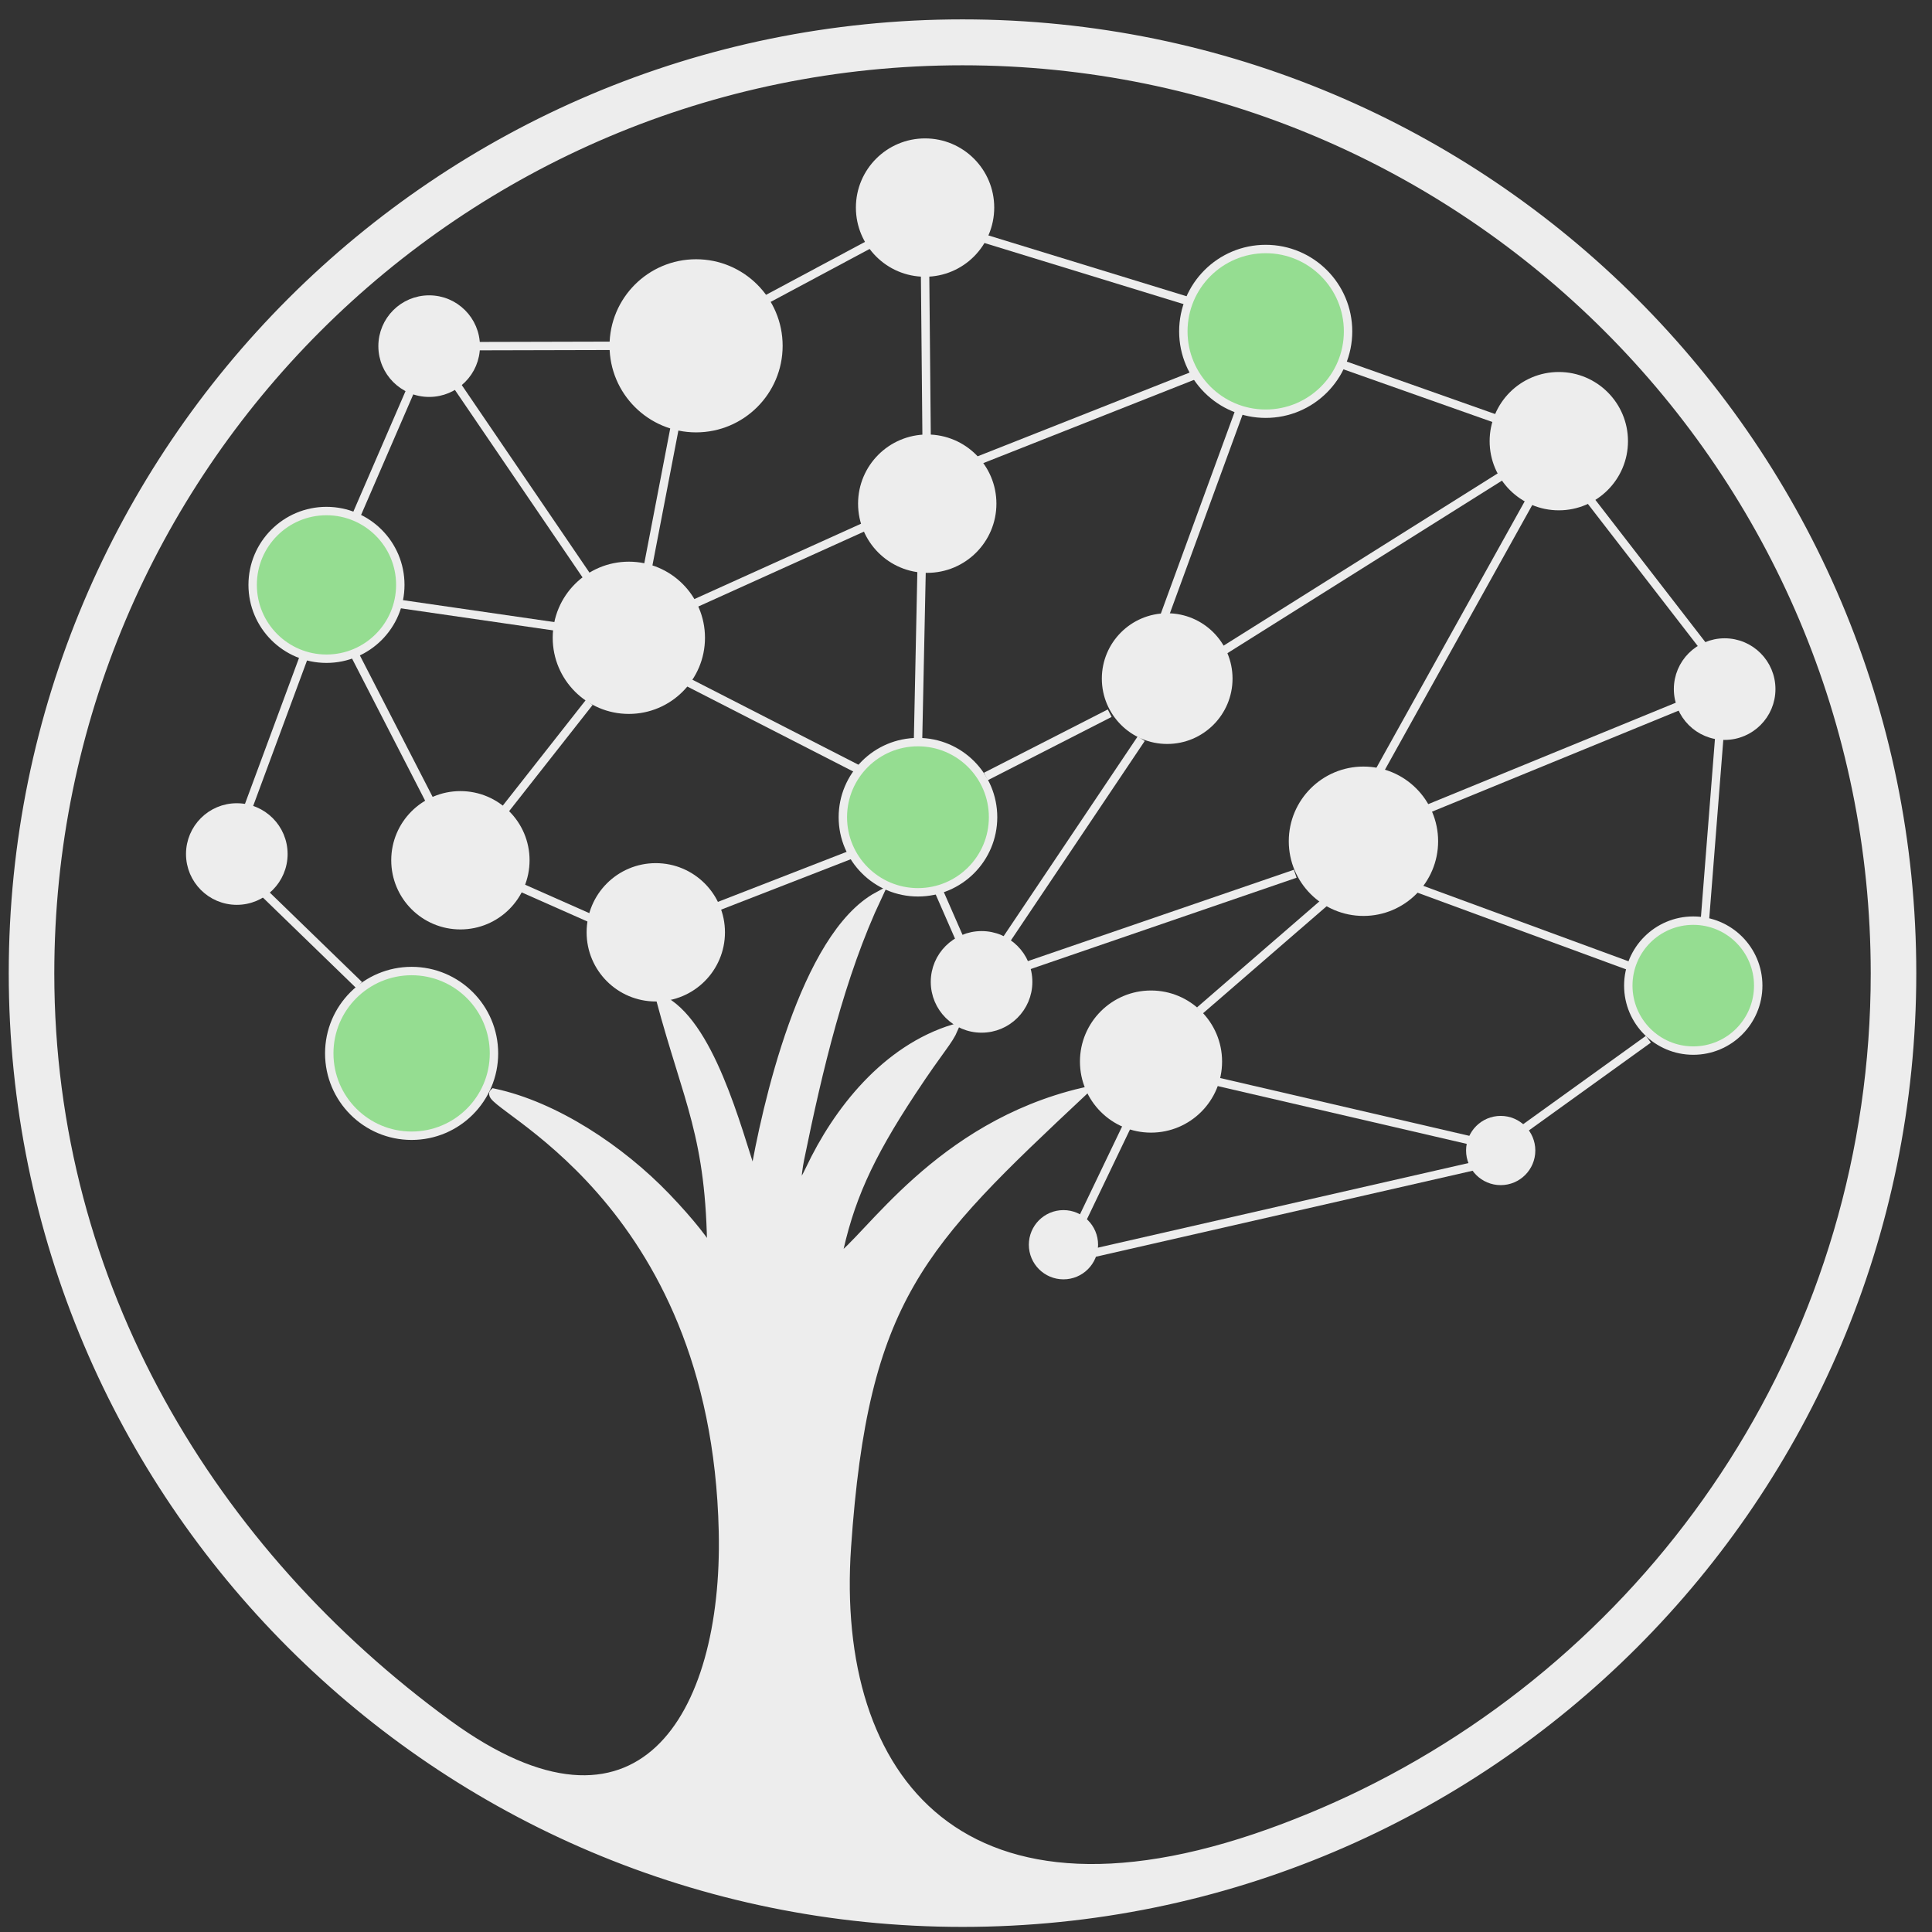 <svg width="97" height="97" viewBox="0 0 97 97" fill="none" xmlns="http://www.w3.org/2000/svg">
<rect x="0" y="0" width="97" height="97" fill="#333333" stroke="none"/>
<g id="Frame 1">
<path id="Vector" fill-rule="evenodd" clip-rule="evenodd" d="M46.088 37.259C48.171 37.259 49.859 38.947 49.859 41.029C49.859 43.112 48.171 44.8 46.088 44.8C44.006 44.8 42.317 43.112 42.317 41.029C42.317 38.947 44.006 37.259 46.088 37.259Z" fill="#95DD91"/>
<path id="Vector_2" d="M46.088 37.259C48.171 37.259 49.859 38.947 49.859 41.029C49.859 43.112 48.171 44.8 46.088 44.8C44.006 44.8 42.317 43.112 42.317 41.029C42.317 38.947 44.006 37.259 46.088 37.259Z" stroke="#EDEDED" stroke-width="0.422" stroke-miterlimit="22.926"/>
<path id="Vector_3" fill-rule="evenodd" clip-rule="evenodd" d="M68.455 38.698C70.409 38.698 71.993 40.283 71.993 42.236C71.993 44.191 70.409 45.775 68.455 45.775C66.501 45.775 64.917 44.191 64.917 42.236C64.917 40.283 66.501 38.698 68.455 38.698Z" fill="#EDEDED"/>
<path id="Vector_4" d="M68.455 38.698C70.409 38.698 71.993 40.283 71.993 42.236C71.993 44.191 70.409 45.775 68.455 45.775C66.501 45.775 64.917 44.191 64.917 42.236C64.917 40.283 66.501 38.698 68.455 38.698Z" stroke="#EDEDED" stroke-width="0.422" stroke-miterlimit="22.926"/>
<path id="Vector_5" fill-rule="evenodd" clip-rule="evenodd" d="M16.391 25.658C18.438 25.658 20.098 27.318 20.098 29.365C20.098 31.412 18.438 33.072 16.391 33.072C14.344 33.072 12.685 31.412 12.685 29.365C12.685 27.318 14.344 25.658 16.391 25.658Z" fill="#95DD91"/>
<path id="Vector_6" d="M16.391 25.658C18.438 25.658 20.098 27.318 20.098 29.365C20.098 31.412 18.438 33.072 16.391 33.072C14.344 33.072 12.685 31.412 12.685 29.365C12.685 27.318 14.344 25.658 16.391 25.658Z" stroke="#EDEDED" stroke-width="0.422" stroke-miterlimit="22.926"/>
<path id="Vector_7" fill-rule="evenodd" clip-rule="evenodd" d="M31.572 28.411C33.567 28.411 35.184 30.027 35.184 32.022C35.184 34.016 33.567 35.633 31.572 35.633C29.578 35.633 27.961 34.016 27.961 32.022C27.961 30.027 29.578 28.411 31.572 28.411Z" fill="#EDEDED"/>
<path id="Vector_8" d="M31.572 28.411C33.567 28.411 35.184 30.027 35.184 32.022C35.184 34.016 33.567 35.633 31.572 35.633C29.578 35.633 27.961 34.016 27.961 32.022C27.961 30.027 29.578 28.411 31.572 28.411Z" stroke="#EDEDED" stroke-width="0.422" stroke-miterlimit="22.926"/>
<path id="Vector_9" fill-rule="evenodd" clip-rule="evenodd" d="M34.948 13.227C37.232 13.227 39.083 15.079 39.083 17.362C39.083 19.646 37.232 21.497 34.948 21.497C32.665 21.497 30.814 19.646 30.814 17.362C30.814 15.079 32.665 13.227 34.948 13.227Z" fill="#EDEDED"/>
<path id="Vector_10" d="M34.948 13.227C37.232 13.227 39.083 15.079 39.083 17.362C39.083 19.646 37.232 21.497 34.948 21.497C32.665 21.497 30.814 19.646 30.814 17.362C30.814 15.079 32.665 13.227 34.948 13.227Z" stroke="#EDEDED" stroke-width="0.422" stroke-miterlimit="22.926"/>
<path id="Vector_11" fill-rule="evenodd" clip-rule="evenodd" d="M63.547 12.502C65.831 12.502 67.682 14.353 67.682 16.637C67.682 18.92 65.831 20.771 63.547 20.771C61.263 20.771 59.412 18.92 59.412 16.637C59.412 14.353 61.263 12.502 63.547 12.502Z" fill="#95DD91"/>
<path id="Vector_12" d="M63.547 12.502C65.831 12.502 67.682 14.353 67.682 16.637C67.682 18.92 65.831 20.771 63.547 20.771C61.263 20.771 59.412 18.92 59.412 16.637C59.412 14.353 61.263 12.502 63.547 12.502Z" stroke="#EDEDED" stroke-width="0.422" stroke-miterlimit="22.926"/>
<path id="Vector_13" fill-rule="evenodd" clip-rule="evenodd" d="M58.601 31.001C60.297 31.001 61.671 32.376 61.671 34.071C61.671 35.767 60.297 37.141 58.601 37.141C56.906 37.141 55.531 35.767 55.531 34.071C55.531 32.376 56.906 31.001 58.601 31.001Z" fill="#EDEDED"/>
<path id="Vector_14" d="M58.601 31.001C60.297 31.001 61.671 32.376 61.671 34.071C61.671 35.767 60.297 37.141 58.601 37.141C56.906 37.141 55.531 35.767 55.531 34.071C55.531 32.376 56.906 31.001 58.601 31.001Z" stroke="#EDEDED" stroke-width="0.422" stroke-miterlimit="22.926"/>
<path id="Vector_15" fill-rule="evenodd" clip-rule="evenodd" d="M57.789 49.941C59.643 49.941 61.146 51.444 61.146 53.298C61.146 55.152 59.643 56.655 57.789 56.655C55.935 56.655 54.432 55.152 54.432 53.298C54.432 51.444 55.935 49.941 57.789 49.941Z" fill="#EDEDED"/>
<path id="Vector_16" d="M57.789 49.941C59.643 49.941 61.146 51.444 61.146 53.298C61.146 55.152 59.643 56.655 57.789 56.655C55.935 56.655 54.432 55.152 54.432 53.298C54.432 51.444 55.935 49.941 57.789 49.941Z" stroke="#EDEDED" stroke-width="0.422" stroke-miterlimit="22.926"/>
<path id="Vector_17" fill-rule="evenodd" clip-rule="evenodd" d="M20.666 48.753C22.95 48.753 24.801 50.604 24.801 52.887C24.801 55.171 22.95 57.022 20.666 57.022C18.383 57.022 16.531 55.171 16.531 52.887C16.531 50.604 18.383 48.753 20.666 48.753Z" fill="#95DD91"/>
<path id="Vector_18" d="M20.666 48.753C22.95 48.753 24.801 50.604 24.801 52.887C24.801 55.171 22.95 57.022 20.666 57.022C18.383 57.022 16.531 55.171 16.531 52.887C16.531 50.604 18.383 48.753 20.666 48.753Z" stroke="#EDEDED" stroke-width="0.422" stroke-miterlimit="22.926"/>
<path id="Vector_19" fill-rule="evenodd" clip-rule="evenodd" d="M46.554 22.026C48.355 22.026 49.816 23.486 49.816 25.288C49.816 27.09 48.355 28.55 46.554 28.55C44.752 28.55 43.292 27.09 43.292 25.288C43.292 23.486 44.752 22.026 46.554 22.026Z" fill="#EDEDED"/>
<path id="Vector_20" d="M46.554 22.026C48.355 22.026 49.816 23.486 49.816 25.288C49.816 27.09 48.355 28.55 46.554 28.55C44.752 28.55 43.292 27.09 43.292 25.288C43.292 23.486 44.752 22.026 46.554 22.026Z" stroke="#EDEDED" stroke-width="0.422" stroke-miterlimit="22.926"/>
<path id="Vector_21" fill-rule="evenodd" clip-rule="evenodd" d="M78.263 18.888C80.064 18.888 81.525 20.348 81.525 22.149C81.525 23.951 80.064 25.411 78.263 25.411C76.461 25.411 75.001 23.951 75.001 22.149C75.001 20.348 76.461 18.888 78.263 18.888Z" fill="#EDEDED"/>
<path id="Vector_22" d="M78.263 18.888C80.064 18.888 81.525 20.348 81.525 22.149C81.525 23.951 80.064 25.411 78.263 25.411C76.461 25.411 75.001 23.951 75.001 22.149C75.001 20.348 76.461 18.888 78.263 18.888Z" stroke="#EDEDED" stroke-width="0.422" stroke-miterlimit="22.926"/>
<path id="Vector_23" fill-rule="evenodd" clip-rule="evenodd" d="M46.445 7.16C48.246 7.16 49.706 8.621 49.706 10.422C49.706 12.223 48.246 13.684 46.445 13.684C44.643 13.684 43.183 12.223 43.183 10.422C43.183 8.621 44.643 7.16 46.445 7.16Z" fill="#EDEDED"/>
<path id="Vector_24" d="M46.445 7.16C48.246 7.16 49.706 8.621 49.706 10.422C49.706 12.223 48.246 13.684 46.445 13.684C44.643 13.684 43.183 12.223 43.183 10.422C43.183 8.621 44.643 7.16 46.445 7.16Z" stroke="#EDEDED" stroke-width="0.422" stroke-miterlimit="22.926"/>
<path id="Vector_25" fill-rule="evenodd" clip-rule="evenodd" d="M32.925 43.547C34.726 43.547 36.187 45.008 36.187 46.809C36.187 48.611 34.726 50.071 32.925 50.071C31.123 50.071 29.663 48.611 29.663 46.809C29.663 45.008 31.123 43.547 32.925 43.547Z" fill="#EDEDED"/>
<path id="Vector_26" d="M32.925 43.547C34.726 43.547 36.187 45.008 36.187 46.809C36.187 48.611 34.726 50.071 32.925 50.071C31.123 50.071 29.663 48.611 29.663 46.809C29.663 45.008 31.123 43.547 32.925 43.547Z" stroke="#EDEDED" stroke-width="0.422" stroke-miterlimit="22.926"/>
<path id="Vector_27" fill-rule="evenodd" clip-rule="evenodd" d="M23.115 39.93C24.917 39.93 26.377 41.39 26.377 43.191C26.377 44.993 24.917 46.453 23.115 46.453C21.314 46.453 19.854 44.993 19.854 43.191C19.854 41.39 21.314 39.93 23.115 39.93Z" fill="#EDEDED"/>
<path id="Vector_28" d="M23.115 39.93C24.917 39.93 26.377 41.39 26.377 43.191C26.377 44.993 24.917 46.453 23.115 46.453C21.314 46.453 19.854 44.993 19.854 43.191C19.854 41.39 21.314 39.93 23.115 39.93Z" stroke="#EDEDED" stroke-width="0.422" stroke-miterlimit="22.926"/>
<path id="Vector_29" fill-rule="evenodd" clip-rule="evenodd" d="M11.889 40.539C13.181 40.539 14.229 41.586 14.229 42.878C14.229 44.17 13.181 45.218 11.889 45.218C10.597 45.218 9.55 44.17 9.55 42.878C9.55 41.586 10.597 40.539 11.889 40.539Z" fill="#EDEDED"/>
<path id="Vector_30" d="M11.889 40.539C13.181 40.539 14.229 41.586 14.229 42.878C14.229 44.17 13.181 45.218 11.889 45.218C10.597 45.218 9.55 44.17 9.55 42.878C9.55 41.586 10.597 40.539 11.889 40.539Z" stroke="#EDEDED" stroke-width="0.422" stroke-miterlimit="22.926"/>
<path id="Vector_31" fill-rule="evenodd" clip-rule="evenodd" d="M49.282 46.958C50.574 46.958 51.621 48.005 51.621 49.297C51.621 50.59 50.574 51.637 49.282 51.637C47.99 51.637 46.942 50.59 46.942 49.297C46.942 48.005 47.99 46.958 49.282 46.958Z" fill="#EDEDED"/>
<path id="Vector_32" d="M49.282 46.958C50.574 46.958 51.621 48.005 51.621 49.297C51.621 50.59 50.574 51.637 49.282 51.637C47.99 51.637 46.942 50.59 46.942 49.297C46.942 48.005 47.99 46.958 49.282 46.958Z" stroke="#EDEDED" stroke-width="0.422" stroke-miterlimit="22.926"/>
<path id="Vector_33" fill-rule="evenodd" clip-rule="evenodd" d="M86.59 32.258C87.882 32.258 88.929 33.306 88.929 34.598C88.929 35.89 87.882 36.938 86.59 36.938C85.297 36.938 84.25 35.89 84.25 34.598C84.25 33.306 85.297 32.258 86.59 32.258Z" fill="#EDEDED"/>
<path id="Vector_34" d="M86.59 32.258C87.882 32.258 88.929 33.306 88.929 34.598C88.929 35.89 87.882 36.938 86.59 36.938C85.297 36.938 84.25 35.89 84.25 34.598C84.25 33.306 85.297 32.258 86.59 32.258Z" stroke="#EDEDED" stroke-width="0.422" stroke-miterlimit="22.926"/>
<path id="Vector_35" fill-rule="evenodd" clip-rule="evenodd" d="M85.014 46.223C86.815 46.223 88.275 47.684 88.275 49.484C88.275 51.286 86.815 52.747 85.014 52.747C83.212 52.747 81.752 51.286 81.752 49.484C81.752 47.684 83.212 46.223 85.014 46.223Z" fill="#95DD91"/>
<path id="Vector_36" d="M85.014 46.223C86.815 46.223 88.275 47.684 88.275 49.484C88.275 51.286 86.815 52.747 85.014 52.747C83.212 52.747 81.752 51.286 81.752 49.484C81.752 47.684 83.212 46.223 85.014 46.223Z" stroke="#EDEDED" stroke-width="0.422" stroke-miterlimit="22.926"/>
<path id="Vector_37" fill-rule="evenodd" clip-rule="evenodd" d="M21.547 15.039C22.839 15.039 23.886 16.087 23.886 17.379C23.886 18.671 22.839 19.718 21.547 19.718C20.255 19.718 19.207 18.671 19.207 17.379C19.207 16.087 20.255 15.039 21.547 15.039Z" fill="#EDEDED"/>
<path id="Vector_38" d="M21.547 15.039C22.839 15.039 23.886 16.087 23.886 17.379C23.886 18.671 22.839 19.718 21.547 19.718C20.255 19.718 19.207 18.671 19.207 17.379C19.207 16.087 20.255 15.039 21.547 15.039Z" stroke="#EDEDED" stroke-width="0.422" stroke-miterlimit="22.926"/>
<path id="Vector_39" fill-rule="evenodd" clip-rule="evenodd" d="M53.393 60.967C54.237 60.967 54.92 61.651 54.92 62.494C54.92 63.337 54.237 64.021 53.393 64.021C52.55 64.021 51.866 63.337 51.866 62.494C51.866 61.651 52.55 60.967 53.393 60.967Z" fill="#EDEDED"/>
<path id="Vector_40" d="M53.393 60.967C54.237 60.967 54.92 61.651 54.92 62.494C54.92 63.337 54.237 64.021 53.393 64.021C52.55 64.021 51.866 63.337 51.866 62.494C51.866 61.651 52.55 60.967 53.393 60.967Z" stroke="#EDEDED" stroke-width="0.422" stroke-miterlimit="22.926"/>
<path id="Vector_41" fill-rule="evenodd" clip-rule="evenodd" d="M75.346 56.237C76.189 56.237 76.873 56.921 76.873 57.764C76.873 58.607 76.189 59.291 75.346 59.291C74.502 59.291 73.818 58.607 73.818 57.764C73.818 56.921 74.502 56.237 75.346 56.237Z" fill="#EDEDED"/>
<path id="Vector_42" d="M75.346 56.237C76.189 56.237 76.873 56.921 76.873 57.764C76.873 58.607 76.189 59.291 75.346 59.291C74.502 59.291 73.818 58.607 73.818 57.764C73.818 56.921 74.502 56.237 75.346 56.237Z" stroke="#EDEDED" stroke-width="0.422" stroke-miterlimit="22.926"/>
<path id="Vector_43" d="M12.435 40.602L15.255 32.985" stroke="#EDEDED" stroke-width="0.422" stroke-miterlimit="22.926"/>
<path id="Vector_44" d="M17.763 32.774L21.627 40.288" stroke="#EDEDED" stroke-width="0.422" stroke-miterlimit="22.926"/>
<path id="Vector_45" d="M19.977 30.308L28.154 31.493" stroke="#EDEDED" stroke-width="0.422" stroke-miterlimit="22.926"/>
<path id="Vector_46" d="M17.909 25.831L20.635 19.534" stroke="#EDEDED" stroke-width="0.422" stroke-miterlimit="22.926"/>
<path id="Vector_47" d="M22.898 19.288L29.607 29.142" stroke="#EDEDED" stroke-width="0.422" stroke-miterlimit="22.926"/>
<path id="Vector_48" d="M33.894 21.361L32.514 28.534" stroke="#EDEDED" stroke-width="0.422" stroke-miterlimit="22.926"/>
<path id="Vector_49" d="M23.886 17.379L30.814 17.362" stroke="#EDEDED" stroke-width="0.422" stroke-miterlimit="22.926"/>
<path id="Vector_50" d="M38.395 15.077L43.727 12.224" stroke="#EDEDED" stroke-width="0.422" stroke-miterlimit="22.926"/>
<path id="Vector_51" d="M49.328 11.95L59.696 15.132" stroke="#EDEDED" stroke-width="0.422" stroke-miterlimit="22.926"/>
<path id="Vector_52" d="M67.343 18.281L75.189 21.055" stroke="#EDEDED" stroke-width="0.422" stroke-miterlimit="22.926"/>
<path id="Vector_53" d="M79.784 25.035L85.555 32.499" stroke="#EDEDED" stroke-width="0.422" stroke-miterlimit="22.926"/>
<path id="Vector_54" d="M86.328 36.923L85.592 46.274" stroke="#EDEDED" stroke-width="0.422" stroke-miterlimit="22.926"/>
<path id="Vector_55" d="M62.254 20.565L58.323 31.309" stroke="#EDEDED" stroke-width="0.422" stroke-miterlimit="22.926"/>
<path id="Vector_56" d="M61.131 32.855L75.473 23.842" stroke="#EDEDED" stroke-width="0.422" stroke-miterlimit="22.926"/>
<path id="Vector_57" d="M76.759 25.229L69.142 38.916" stroke="#EDEDED" stroke-width="0.422" stroke-miterlimit="22.926"/>
<path id="Vector_58" d="M71.505 40.684L84.393 35.404" stroke="#EDEDED" stroke-width="0.422" stroke-miterlimit="22.926"/>
<path id="Vector_59" d="M46.445 13.683L46.523 22.026" stroke="#EDEDED" stroke-width="0.422" stroke-miterlimit="22.926"/>
<path id="Vector_60" d="M49.025 23.16L60.03 18.812" stroke="#EDEDED" stroke-width="0.422" stroke-miterlimit="22.926"/>
<path id="Vector_61" d="M43.155 38.66L34.45 34.203" stroke="#EDEDED" stroke-width="0.422" stroke-miterlimit="22.926"/>
<path id="Vector_62" d="M46.272 28.537L46.09 37.259" stroke="#EDEDED" stroke-width="0.422" stroke-miterlimit="22.926"/>
<path id="Vector_63" d="M34.774 30.349L43.49 26.409" stroke="#EDEDED" stroke-width="0.422" stroke-miterlimit="22.926"/>
<path id="Vector_64" d="M55.715 35.807L49.497 38.985" stroke="#EDEDED" stroke-width="0.422" stroke-miterlimit="22.926"/>
<path id="Vector_65" d="M71.111 44.573L81.892 48.536" stroke="#EDEDED" stroke-width="0.422" stroke-miterlimit="22.926"/>
<path id="Vector_66" d="M29.585 35.267L25.275 40.748" stroke="#EDEDED" stroke-width="0.422" stroke-miterlimit="22.926"/>
<path id="Vector_67" d="M13.227 44.798L18.029 49.455" stroke="#EDEDED" stroke-width="0.422" stroke-miterlimit="22.926"/>
<path id="Vector_68" d="M57.298 37.086L50.164 47.716" stroke="#EDEDED" stroke-width="0.422" stroke-miterlimit="22.926"/>
<path id="Vector_69" d="M51.489 48.518L65.03 43.868" stroke="#EDEDED" stroke-width="0.422" stroke-miterlimit="22.926"/>
<path id="Vector_70" d="M47.16 44.797L48.217 47.214" stroke="#EDEDED" stroke-width="0.422" stroke-miterlimit="22.926"/>
<path id="Vector_71" d="M60.236 50.737L66.583 45.24" stroke="#EDEDED" stroke-width="0.422" stroke-miterlimit="22.926"/>
<path id="Vector_72" d="M61.018 54.285L73.899 57.274" stroke="#EDEDED" stroke-width="0.422" stroke-miterlimit="22.926"/>
<path id="Vector_73" d="M56.731 56.224L54.31 61.272" stroke="#EDEDED" stroke-width="0.422" stroke-miterlimit="22.926"/>
<path id="Vector_74" d="M82.761 52.176L76.456 56.715" stroke="#EDEDED" stroke-width="0.422" stroke-miterlimit="22.926"/>
<path id="Vector_75" d="M74.031 58.541L54.861 62.917" stroke="#EDEDED" stroke-width="0.422" stroke-miterlimit="22.926"/>
<path id="Vector_76" d="M26.092 44.529L29.731 46.141" stroke="#EDEDED" stroke-width="0.422" stroke-miterlimit="22.926"/>
<path id="Vector_77" d="M42.803 42.879L36.005 45.522" stroke="#EDEDED" stroke-width="0.422" stroke-miterlimit="22.926"/>
<path id="Vector_78" fill-rule="evenodd" clip-rule="evenodd" d="M48.325 1.184C74.655 1.184 96 22.529 96 48.858C96 75.188 74.655 96.533 48.325 96.533C21.995 96.533 0.65 75.188 0.65 48.858C0.65 22.529 21.995 1.184 48.325 1.184ZM40.168 58.181C41.077 53.736 42.194 48.977 44.078 44.986C40.371 46.994 38.447 55.611 37.843 59.185C36.994 56.627 35.631 51.283 33.141 50.133C34.546 55.372 35.669 57.019 35.718 62.918C35.523 62.459 34.673 61.363 33.447 60.087C31.16 57.706 27.871 55.518 24.792 54.862C24.131 55.455 35.918 59.977 36.297 76.892C36.507 86.227 32.109 93.576 22.478 86.549C10.675 77.938 2.515 64.563 2.515 48.878C2.515 23.578 23.025 3.067 48.325 3.067C73.625 3.067 94.135 23.578 94.135 48.878C94.135 66.95 83.669 82.579 68.467 90.034C67.186 90.662 65.87 91.23 64.525 91.741C48.261 97.924 41.717 89.279 42.519 77.668C43.382 65.172 46.212 62.48 54.372 54.82C47.078 56.532 43.574 62.244 42.024 63.242C42.622 60.288 43.602 58.119 45.77 54.826C47.256 52.57 47.603 52.322 47.901 51.633C44.466 52.674 42.039 55.782 40.659 58.701C39.825 60.465 40.015 58.934 40.168 58.181Z" fill="#EDEDED"/>
<path id="Vector_79" d="M48.325 1.184C74.655 1.184 96 22.529 96 48.858C96 75.188 74.655 96.533 48.325 96.533C21.995 96.533 0.65 75.188 0.65 48.858C0.65 22.529 21.995 1.184 48.325 1.184ZM40.168 58.181C41.077 53.736 42.194 48.977 44.078 44.986C40.371 46.994 38.447 55.611 37.843 59.185C36.994 56.627 35.631 51.283 33.141 50.133C34.546 55.372 35.669 57.019 35.718 62.918C35.523 62.459 34.673 61.363 33.447 60.087C31.16 57.706 27.871 55.518 24.792 54.862C24.131 55.455 35.918 59.977 36.297 76.892C36.507 86.227 32.109 93.576 22.478 86.549C10.675 77.938 2.515 64.563 2.515 48.878C2.515 23.578 23.025 3.067 48.325 3.067C73.625 3.067 94.135 23.578 94.135 48.878C94.135 66.95 83.669 82.579 68.467 90.034C67.186 90.662 65.869 91.23 64.525 91.741C48.261 97.924 41.717 89.279 42.519 77.668C43.382 65.172 46.212 62.48 54.372 54.82C47.078 56.532 43.574 62.244 42.024 63.242C42.622 60.288 43.602 58.119 45.77 54.826C47.256 52.57 47.603 52.322 47.901 51.633C44.466 52.674 42.039 55.782 40.659 58.701C39.825 60.465 40.015 58.934 40.168 58.181Z" stroke="#EDEDED" stroke-width="0.422" stroke-miterlimit="22.926"/>
</g>
</svg>
